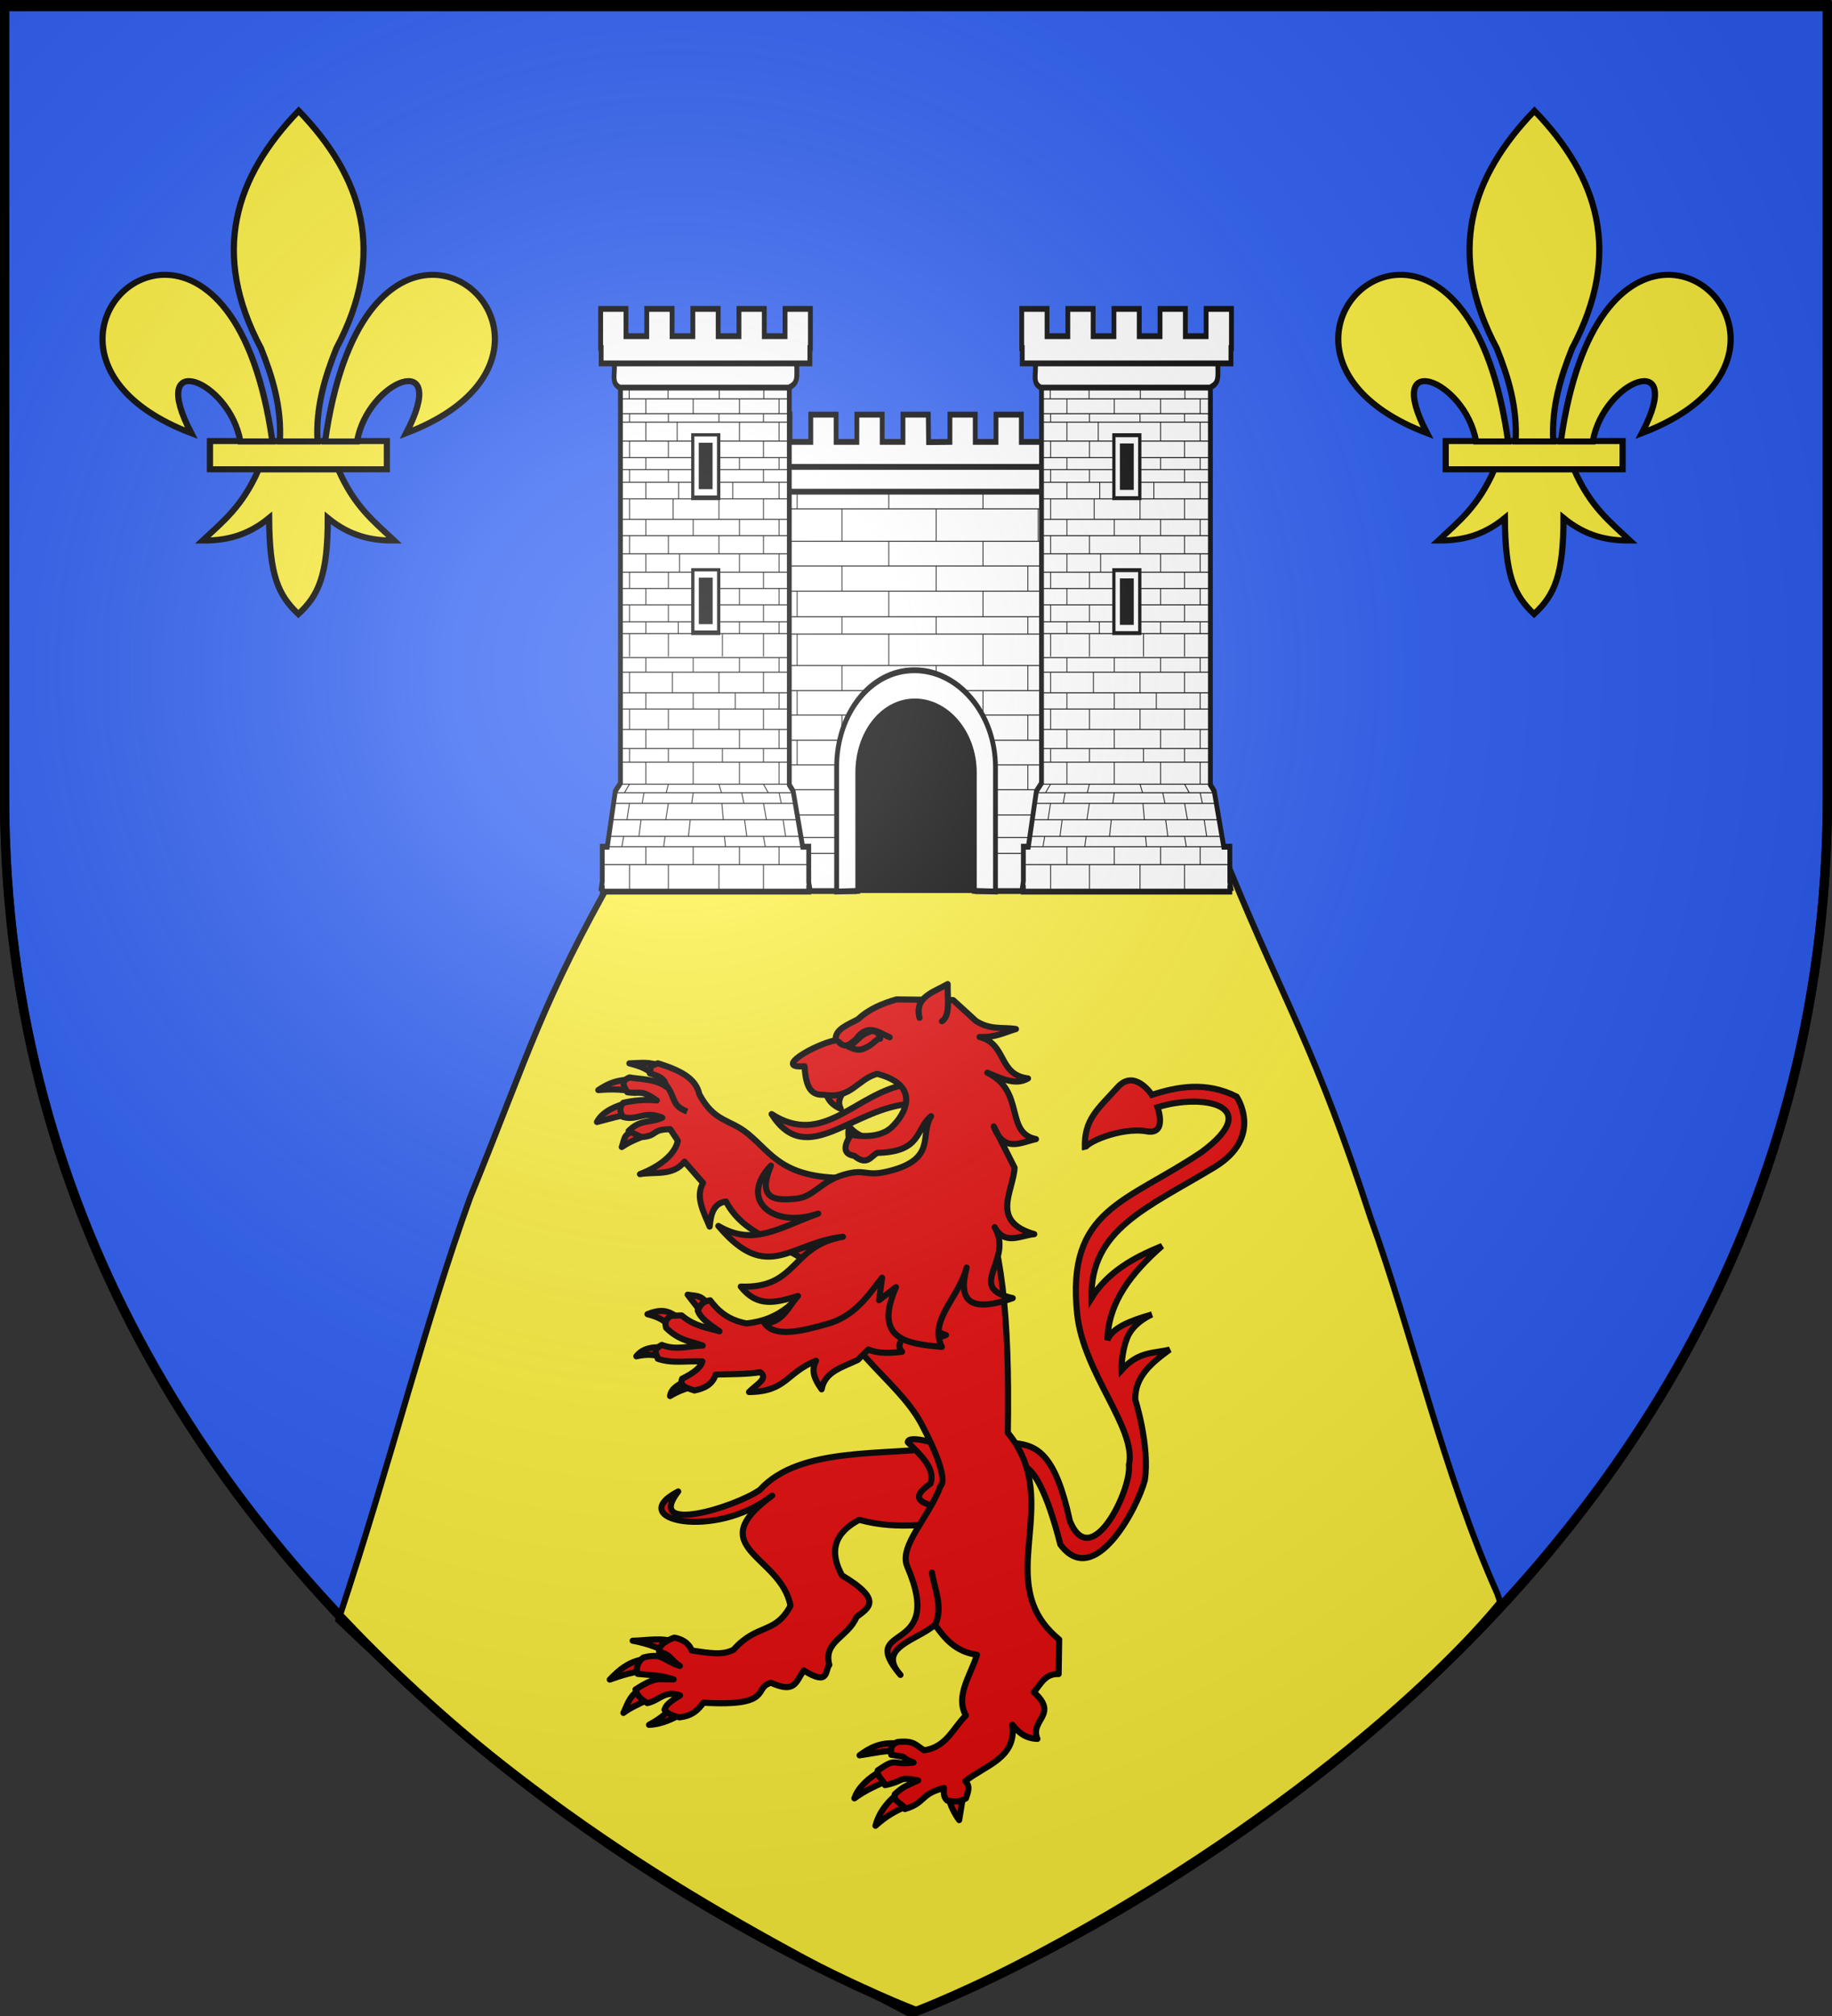 <?xml version="1.0" encoding="UTF-8" standalone="no"?>
<svg
   xmlns:dc="http://purl.org/dc/elements/1.1/"
   xmlns:cc="http://creativecommons.org/ns#"
   xmlns:rdf="http://www.w3.org/1999/02/22-rdf-syntax-ns#"
   xmlns:svg="http://www.w3.org/2000/svg"
   xmlns="http://www.w3.org/2000/svg"
   xmlns:xlink="http://www.w3.org/1999/xlink"
   xmlns:sodipodi="http://sodipodi.sourceforge.net/DTD/sodipodi-0.dtd"
   xmlns:inkscape="http://www.inkscape.org/namespaces/inkscape"
   height="660"
   width="600"
   version="1.0"
   id="svg2"
   sodipodi:version="0.32"
   inkscape:version="0.48.0 r9654"
   sodipodi:docname="aa_Blason_Vide_3D.svg"
   inkscape:export-filename="/Users/olivier/Desktop/Blason Rouge/Blason_Vide_3D.png"
   inkscape:export-xdpi="144"
   inkscape:export-ydpi="144"
   inkscape:output_extension="org.inkscape.output.svg.inkscape">
  <rect width="100%" height="100%" fill="#333333" stroke="none"/>
  <sodipodi:namedview
     inkscape:window-height="1014"
     inkscape:window-width="1920"
     inkscape:pageshadow="2"
     inkscape:pageopacity="1"
     guidetolerance="10.0"
     gridtolerance="10.0"
     objecttolerance="10.0"
     borderopacity="1.0"
     bordercolor="#666666"
     pagecolor="#ffffff"
     id="base"
     showgrid="false"
     height="660px"
     inkscape:zoom="1.2318182"
     inkscape:cx="300"
     inkscape:cy="330"
     inkscape:window-x="-4"
     inkscape:window-y="-4"
     inkscape:current-layer="layer3"
     inkscape:window-maximized="1" />
  <desc
     id="desc4">Flag of Canton of Valais (Wallis)</desc>
  <defs
     id="defs6">
    <inkscape:perspective
       sodipodi:type="inkscape:persp3d"
       inkscape:vp_x="0 : 330 : 1"
       inkscape:vp_y="0 : 1000 : 0"
       inkscape:vp_z="600 : 330 : 1"
       inkscape:persp3d-origin="300 : 220 : 1"
       id="perspective2491" />
    <linearGradient
       id="linearGradient2893">
      <stop
         style="stop-color:white;stop-opacity:0.314;"
         offset="0"
         id="stop2895" />
      <stop
         id="stop2897"
         offset="0.19"
         style="stop-color:white;stop-opacity:0.251;" />
      <stop
         style="stop-color:#6b6b6b;stop-opacity:0.125;"
         offset="0.6"
         id="stop2901" />
      <stop
         style="stop-color:black;stop-opacity:0.125;"
         offset="1"
         id="stop2899" />
    </linearGradient>
    <linearGradient
       id="linearGradient2885">
      <stop
         id="stop2887"
         offset="0"
         style="stop-color:white;stop-opacity:1;" />
      <stop
         style="stop-color:white;stop-opacity:1;"
         offset="0.229"
         id="stop2891" />
      <stop
         id="stop2889"
         offset="1"
         style="stop-color:black;stop-opacity:1;" />
    </linearGradient>
    <linearGradient
       id="linearGradient2955">
      <stop
         id="stop2867"
         offset="0"
         style="stop-color:#fd0000;stop-opacity:1;" />
      <stop
         style="stop-color:#e77275;stop-opacity:0.659;"
         offset="0.5"
         id="stop2873" />
      <stop
         style="stop-color:black;stop-opacity:0.323;"
         offset="1"
         id="stop2959" />
    </linearGradient>
    <radialGradient
       inkscape:collect="always"
       xlink:href="#linearGradient2955"
       id="radialGradient2961"
       cx="225.524"
       cy="218.901"
       fx="225.524"
       fy="218.901"
       r="300"
       gradientTransform="matrix(-4.167939e-4,2.183,-1.884,-3.599562e-4,615.597,-289.121)"
       gradientUnits="userSpaceOnUse" />
    <polygon
       id="star"
       transform="scale(53,53)"
       points="0,-1 0.588,0.809 -0.951,-0.309 0.951,-0.309 -0.588,0.809 0,-1 " />
    <clipPath
       id="clip">
      <path
         d="M 0,-200 L 0,600 L 300,600 L 300,-200 L 0,-200 z "
         id="path10" />
    </clipPath>
    <radialGradient
       inkscape:collect="always"
       xlink:href="#linearGradient2955"
       id="radialGradient1911"
       gradientUnits="userSpaceOnUse"
       gradientTransform="matrix(-4.167939e-4,2.183,-1.884,-3.599562e-4,615.597,-289.121)"
       cx="225.524"
       cy="218.901"
       fx="225.524"
       fy="218.901"
       r="300" />
    <radialGradient
       inkscape:collect="always"
       xlink:href="#linearGradient2955"
       id="radialGradient2865"
       gradientUnits="userSpaceOnUse"
       gradientTransform="matrix(0,1.749,-1.593,-1.049767e-7,551.788,-191.29)"
       cx="225.524"
       cy="218.901"
       fx="225.524"
       fy="218.901"
       r="300" />
    <radialGradient
       inkscape:collect="always"
       xlink:href="#linearGradient2955"
       id="radialGradient2871"
       gradientUnits="userSpaceOnUse"
       gradientTransform="matrix(0,1.386,-1.323,-5.741131e-8,-158.082,-109.541)"
       cx="225.524"
       cy="218.901"
       fx="225.524"
       fy="218.901"
       r="300" />
    <radialGradient
       inkscape:collect="always"
       xlink:href="#linearGradient2893"
       id="radialGradient3163"
       gradientUnits="userSpaceOnUse"
       gradientTransform="matrix(1.353,0,0,1.349,-77.629,-85.747)"
       cx="221.445"
       cy="226.331"
       fx="221.445"
       fy="226.331"
       r="300" />
    <inkscape:perspective
       id="perspective11589"
       inkscape:persp3d-origin="372.04724 : 350.78739 : 1"
       inkscape:vp_z="744.09448 : 526.18109 : 1"
       inkscape:vp_y="0 : 1000 : 0"
       inkscape:vp_x="0 : 526.18109 : 1"
       sodipodi:type="inkscape:persp3d" />
    <inkscape:perspective
       sodipodi:type="inkscape:persp3d"
       inkscape:vp_x="0 : 0.5 : 1"
       inkscape:vp_y="0 : 1000 : 0"
       inkscape:vp_z="1 : 0.5 : 1"
       inkscape:persp3d-origin="0.5 : 0.33333333 : 1"
       id="perspective3734" />
    <g
       id="s">
      <g
         id="c">
        <path
           transform="matrix(0.951,0.309,-0.309,0.951,0,-1)"
           d="M 0,0 0,1 0.5,1 0,0 z"
           id="t" />
        <use
           height="540"
           width="810"
           y="0"
           x="0"
           id="use2144"
           transform="scale(-1,1)"
           xlink:href="#t" />
      </g>
      <g
         id="a">
        <use
           height="540"
           width="810"
           y="0"
           x="0"
           id="use2147"
           transform="matrix(0.309,0.951,-0.951,0.309,0,0)"
           xlink:href="#c" />
        <use
           height="540"
           width="810"
           y="0"
           x="0"
           id="use2149"
           transform="matrix(-0.809,0.588,-0.588,-0.809,0,0)"
           xlink:href="#c" />
      </g>
      <use
         height="540"
         width="810"
         y="0"
         x="0"
         id="use2151"
         transform="scale(-1,1)"
         xlink:href="#a" />
    </g>
    <linearGradient
       id="linearGradient2893-1">
      <stop
         id="stop2895-5"
         offset="0"
         style="stop-color:white;stop-opacity:0.314;" />
      <stop
         style="stop-color:white;stop-opacity:0.251;"
         offset="0.19"
         id="stop2897-2" />
      <stop
         id="stop2901-7"
         offset="0.6"
         style="stop-color:#6b6b6b;stop-opacity:0.125;" />
      <stop
         id="stop2899-6"
         offset="1"
         style="stop-color:black;stop-opacity:0.125;" />
    </linearGradient>
    <inkscape:perspective
       id="perspective3724"
       inkscape:persp3d-origin="300 : 220 : 1"
       inkscape:vp_z="600 : 330 : 1"
       inkscape:vp_y="0 : 1000 : 0"
       inkscape:vp_x="0 : 330 : 1"
       sodipodi:type="inkscape:persp3d" />
    <inkscape:perspective
       id="perspective39"
       inkscape:persp3d-origin="148.22235 : 128.20757 : 1"
       inkscape:vp_z="296.4447 : 192.31136 : 1"
       inkscape:vp_y="0 : 1000 : 0"
       inkscape:vp_x="0 : 192.31136 : 1"
       sodipodi:type="inkscape:persp3d" />
    <inkscape:perspective
       id="perspective2575"
       inkscape:persp3d-origin="372.04724 : 350.78739 : 1"
       inkscape:vp_z="744.09448 : 526.18109 : 1"
       inkscape:vp_y="0 : 1000 : 0"
       inkscape:vp_x="0 : 526.18109 : 1"
       sodipodi:type="inkscape:persp3d" />
  </defs>
  <g
     inkscape:groupmode="layer"
     id="layer3"
     inkscape:label="Fond écu"
     style="display:inline">
    <path
       id="path2855"
       style="fill:#2b5df2;fill-opacity:1;fill-rule:evenodd;stroke:#000000;stroke-width:3;stroke-linecap:butt;stroke-linejoin:miter;stroke-miterlimit:4;stroke-opacity:1;stroke-dasharray:none"
       d="m 300,658.5 c 0,0 298.5,-112.436 298.5,-398.182 0,-285.746 0,-258.818 0,-258.818 l -597,0 0,258.818 C 1.5,546.064 300,658.5 300,658.5 z"
       sodipodi:nodetypes="cccccc"
       inkscape:connector-curvature="0" />
    <path
       sodipodi:nodetypes="ccccccccc"
       id="path26122"
       d="M 490.377,521.673 C 472.896,482.744 462.539,436.544 448.886,398.747 430.721,342.946 421.333,329.802 402.733,284.605 c -13.818,-3.548 -183.628,-0.988 -200.6,-0.003 -24.989,44.146 -28.134,58.191 -48.193,107.554 -15.011,41.578 -25.495,85.086 -43.11,138.223 71.234,68.564 126.733,97.447 187.544,129.131 90.978,-39.989 163.529,-99.258 192.935,-135.043 z"
       style="fill:#fcef3c;fill-opacity:1;fill-rule:evenodd;stroke:#000000;stroke-width:2;stroke-linecap:square;stroke-linejoin:miter;stroke-miterlimit:4;stroke-opacity:1;stroke-dasharray:none;stroke-dashoffset:0;display:inline"
       inkscape:connector-curvature="0" />
    <g
       id="g6606"
       transform="matrix(0.497,0,0,0.604,470.685,24.412)"
       style="fill:#ffffff">
      <rect
         y="304.106"
         x="-416.321"
         height="138.512"
         width="147.929"
         id="rect6604"
         style="fill:#000000;fill-opacity:1;fill-rule:nonzero;stroke:#000000;stroke-width:2;stroke-miterlimit:4;stroke-opacity:1;stroke-dasharray:none" />
      <path
         id="path4244"
         style="fill:#ffffff;fill-opacity:1;stroke:#000000;stroke-width:3.165;stroke-miterlimit:4;stroke-opacity:1;stroke-dasharray:none"
         d="m -335.139,199.226 14.058,-0.131 0,-14.77 16.696,0 0,14.77 13.681,0 0,-14.77 16.696,0 0,14.77 13.681,0 0,-14.77 16.696,0 0,14.77 13.681,0 0,-14.77 16.696,0 0,21.207 -0.326,0 0,8.327 -259.627,0 0,-8.327 -0.332,0 0,-21.207 16.696,0 0,14.77 13.681,0 0,-14.77 16.696,0 0,14.77 13.681,0 0,-14.77 16.696,0 0,14.77 13.681,0 0,-14.77 16.696,0 0,14.77 13.681,0 0,-14.77 16.696,0 0.193,14.901 z"
         sodipodi:nodetypes="ccccccccccccccccccccccccccccccccccccccccc"
         inkscape:connector-curvature="0" />
      <path
         style="fill:#ffffff;fill-opacity:1;stroke:#000000;stroke-width:3.165;stroke-miterlimit:4;stroke-opacity:1;stroke-dasharray:none"
         d="m -465.513,215.971 0,226.593 81.676,0 0,-66.905 c 2e-5,-22.42 17.172,-40.611 39.591,-40.611 22.42,0 41.254,18.192 41.254,40.611 l 0,66.905 81.714,0 0,-226.593 -244.236,0 z"
         id="rect4299"
         inkscape:connector-curvature="0" />
      <path
         sodipodi:nodetypes="ccccc"
         id="path4242"
         d="m -457.915,212.638 229.121,0 c -0.186,7.708 1.338,10.857 -5.278,13.454 l -220.215,0 c -5.901,-2.505 -2.844,-7.32 -3.628,-13.454 z"
         style="fill:#ffffff;fill-opacity:1;stroke:#000000;stroke-width:3.165;stroke-miterlimit:4;stroke-opacity:1;stroke-dasharray:none"
         inkscape:connector-curvature="0" />
      <path
         sodipodi:nodetypes="cccccccccccccccccccccccccccccccccccccccccccccccccccccccccccccccccccccccccccccccccccccccccccccccccccccccccccccccccccccccccccccccccccccccccccccccccccccccccccccccccccc"
         d="m -304.787,401.303 80.62,0 m -80.62,-13.652 80.62,0 m -81.298,34.526 81.298,0 m -80.959,-8.639 80.959,0 m -80.959,28.228 80.959,0 m -80.959,-67.563 80.959,0 m -84.351,-13.378 84.351,0 m -97.241,-13.652 97.241,0 m -243.291,-121.082 243.291,0 m -243.291,9.307 243.291,0 m -243.291,17.589 243.291,0 m -243.291,13.378 243.291,0 m -243.291,13.662 243.291,0 m -243.291,13.848 243.291,0 m -243.291,9.403 243.291,0 m -243.291,17.024 243.291,0 m -243.291,13.627 243.291,0 m -243.291,13.244 99.917,0 m -99.917,13.652 89.401,0 m -89.401,13.378 85.67,0 m -85.67,13.448 85.33,0 m -85.33,13.652 84.991,0 m -84.991,12.235 85.67,0 m -85.67,8.639 85.33,0 m -85.33,19.589 85.33,0 m -70.493,-175.4 0,13.662 m 0,13.543 0,9.596 m 0,17.135 0,13.627 m 0,13.244 0,13.652 m 0,13.378 0,13.448 m 0,13.652 0,12.235 m 0,8.639 0,19.589 m 0,-206.367 0,17.589 m 60.409,13.378 0,13.662 m 0,13.543 0,9.596 m 0,17.135 0,13.627 m 0,13.244 0,13.652 m 0,13.378 0,13.448 m 0,13.652 0,12.235 m 0,8.639 0,19.589 m 0,-206.367 0,17.589 m -35.668,0 0,13.378 m 6.106,13.662 0,13.666 m 0,9.591 0,17.017 m 0,13.627 0,13.244 m 0,13.652 0,13.378 m -8.82,13.448 0,13.652 m 8.82,12.235 0,8.639 m 0,-196.086 0,9.307 m 60.409,17.589 0,13.378 m 0,13.662 0,13.666 m 0,9.591 0,17.017 m 0,13.627 0,9.246 m 0,-117.083 0,9.307 m 91.645,30.967 0,13.662 m 0,13.543 0,9.596 m 0,17.135 0,13.627 m 0,13.244 0,13.652 m 0,13.378 0,13.448 m 7.463,13.652 0,12.235 m -7.463,8.639 0,19.589 m 6.784,-206.367 0,17.589 m -67.194,13.378 0,13.662 m 0,13.543 0,9.596 m 0,17.135 0,13.627 m 0,-98.53 0,17.589 m 91.257,0 0,13.378 m 0,13.662 0,13.666 m 0,9.591 0,17.017 m 0,13.627 0,13.244 m 0,13.652 0,13.378 m 0,13.448 0,13.652 m 0,12.235 0,8.639 m 0,-196.086 0,9.307 m -60.41,17.589 0,13.378 m 0,13.662 0,13.666 m 0,9.591 0,17.017 m 0,13.627 0,13.244 m 0,13.652 0,13.378 m 0,13.448 0,13.652 m 0,12.235 0,8.639 m 0,-196.086 0,9.307"
         style="fill:#ffffff;stroke:#000000;stroke-width:0.565;stroke-linecap:butt;stroke-linejoin:miter;stroke-miterlimit:4;stroke-opacity:1;stroke-dasharray:none"
         id="path10111"
         inkscape:connector-curvature="0" />
      <path
         id="rect6802"
         d="m -538.199,153.695 0,230.351 -3.365,4.338 -5.311,30.145 -3.286,0 0,18.689 -0.644,3.662 0.644,0 0,1.987 136.054,0 0,-1.987 0.644,0 -0.644,-3.091 0,-19.261 -4.009,0 -6.27,-30.145 -2.524,-3.403 0,-231.286 -111.289,0 z"
         style="fill:#ffffff;fill-opacity:1;stroke:#000000;stroke-width:3.165;stroke-miterlimit:4;stroke-opacity:1;stroke-dasharray:none"
         inkscape:connector-curvature="0" />
      <path
         sodipodi:nodetypes="ccccc"
         id="rect6805"
         d="m -542.294,156.212 120.32,0 c -0.186,7.708 1.338,10.857 -5.278,13.454 l -111.414,0 c -5.901,-2.506 -2.844,-7.32 -3.628,-13.454 z"
         style="fill:#ffffff;fill-opacity:1;stroke:#000000;stroke-width:3.165;stroke-miterlimit:4;stroke-opacity:1;stroke-dasharray:none"
         inkscape:connector-curvature="0" />
      <path
         id="rect6807"
         d="m -551.237,127.022 0,21.207 0.332,0 0,8.327 137.548,0 0,-8.327 0.325,0 0,-21.207 -16.696,0 0,14.77 -13.681,0 0,-14.77 -16.696,0 0,14.77 -13.681,0 0,-14.77 -16.696,0 0,14.77 -13.681,0 0,-14.77 -16.696,0 0,14.77 -13.681,0 0,-14.77 -16.696,0 z"
         style="fill:#ffffff;fill-opacity:1;stroke:#000000;stroke-width:3.165;stroke-miterlimit:4;stroke-opacity:1;stroke-dasharray:none"
         inkscape:connector-curvature="0" />
      <path
         sodipodi:nodetypes="cccccccccccccccccccccccccccccccccccccccccccccccccccccccccccccccccccccccccccccccccccccccccccccccccccccccccccccccccccccccccccccccccccccccccccccccccccccccccccccccccccccccccccccccccccccccccccccccccccccccccccccccccccccccccccccccccccccccccccccccccccccccccccccccccccccccccccccccccccccccccccccccccccccccccccccccccccccccccccc"
         d="m -537.801,316.02 110.249,0 m -110.715,7.897 111.182,0 m -111.182,11.192 110.948,0 m -110.948,8.81 110.948,0 m -110.948,11.044 110.715,0 m -110.715,10.35 111.415,0 m -110.948,7.362 110.715,0 m -110.715,11.928 110.715,0 m -114.546,4.679 117.185,0 m -118.384,5.761 119.823,0 m -121.489,8.872 123.168,0 m -124.614,9.01 126.773,0 m -131.31,5.616 136.353,0 m -135.421,9.681 135.654,0 m -135.421,14.027 135.188,0 m -118.096,-57.645 -3.358,4.679 m 3.358,5.56 -1.679,9 m -2.159,9.083 -1.199,5.616 m 5.037,9.681 0,14.027 m 0,-76.935 0,7.362 m 0,-28.756 0,11.044 m 0,-31.046 0,11.192 m 25.613,49.493 -1.439,4.679 m 1.439,5.56 -1.679,9 m -0.48,9.083 -0.959,5.616 m 3.118,9.681 0,14.027 m 0,-76.935 0,7.362 m 0,-28.756 0,11.044 m 2.637,-31.046 0,11.192 m -17.502,37.565 0,11.928 m -1.199,4.679 -1.199,5.641 m -0.72,8.997 -1.439,9.005 m 4.557,5.616 0,9.681 m 0,-73.257 0,10.35 m 0,-30.203 0,8.81 m 0,-27.898 0,7.897 m 31.207,48.757 0,11.928 m 0,4.679 -0.959,5.641 m -0.959,8.997 -1.199,9.005 m 3.118,5.616 0,9.681 m 0,-73.257 0,10.35 m 0,-30.203 0,8.81 m 0,-27.898 0,7.897 m 46.315,60.685 3.118,4.679 m -3.118,5.56 1.919,9 m -1.919,9.083 1.199,5.616 m -1.199,9.681 0,14.027 m 0,-76.935 0,7.362 m 0,-28.756 0,11.044 m 0,-31.046 0,11.192 m -29.342,49.493 1.679,4.679 m 0.24,5.56 0.959,9 m 0.72,9.083 0.72,5.616 m -4.317,9.681 0,14.027 m 2.307,-76.935 0,7.362 m -2.307,-28.756 0,11.044 m 0,-31.046 0,11.192 m 39.624,37.565 0,11.928 m 0,4.679 1.439,5.641 m 1.199,8.997 1.698,9.005 m -4.337,5.616 0,9.681 m 0,-73.257 0,10.35 m 0,-30.203 0,8.81 m 0,-27.898 0,7.897 m -26.079,48.757 0,11.928 m 1.439,4.679 1.439,5.641 m 0.48,8.997 1.439,9.005 m -4.797,5.616 0,9.681 m 0,-73.257 0,10.35 m -2.802,-30.203 0,8.81 m 2.802,-27.898 0,7.897 m -78.518,-27.316 110.948,0 m -111.556,-127.029 112.495,0 m -112.495,6.212 112.015,0 m -111.511,8.032 111.139,0 m -111.035,4.574 110.715,0 m -110.715,10.262 110.948,0 m -110.948,8.99 110.715,0 m -110.715,6.472 110.948,0 m -110.948,6.876 111.182,0 m -110.948,8.99 111.182,0 m -111.415,11.109 111.415,0 m -111.881,8.816 111.881,0 m -111.415,9.86 110.948,0 m -111.182,9.955 111.648,0 m -111.648,8.839 111.648,0 m -111.648,8.879 111.415,0 m -105.37,-118.066 0,6.34 m 0.233,8.105 0,4.574 m 0,10.262 0,8.99 m 0,6.472 0,6.876 m 0,8.99 0,11.109 m 0,8.816 0,9.86 m 0,9.955 0,8.839 m 0,8.879 0,9.163 m 0,6.217 0,12.657 m 25.38,-146.103 0,6.34 m 0.233,8.105 0,4.574 m 0,10.262 0,8.99 m 0,6.472 0,6.876 m 3.132,8.99 0,11.109 m -3.132,8.816 0,9.86 m 0,9.955 0,8.839 m 0,8.879 0,9.163 m 0,6.217 0,12.657 m -14.852,-139.685 -0.012,8.027 m 0,4.574 0,10.262 m 0,8.99 0,6.472 m 0,6.876 0,8.99 m 0,11.109 0,8.816 m 0,9.86 0,9.955 m 0,8.839 0,8.879 m 0,9.163 0,6.217 m 31.207,-127.028 0,8.027 m -10.554,4.574 0,10.262 m 10.554,8.99 0,6.472 m -9.594,6.876 0,8.99 m 9.594,11.109 0,8.816 m -9.007,9.86 0,9.955 m 9.007,8.839 0,8.879 m -9.834,9.163 0,6.217 m 56.383,-133.446 0,6.34 m -0.233,8.105 0,4.574 m 0,10.262 0,8.99 m 0,6.472 0,6.876 m 0,8.99 0,11.109 m 0,8.816 0,9.86 m 0,9.955 0,8.839 m 0,8.879 0,9.163 m 0,6.217 0,12.657 m -29.109,-146.103 0,6.34 m -0.233,8.105 0,4.574 m 0,10.262 0,8.99 m 0,6.472 0,6.876 m 0,8.99 0,11.109 m 0,8.816 0,9.86 m 0,9.955 0,8.839 m 0,8.879 0,9.163 m 2.307,6.217 0,12.657 m 37.317,-139.685 0,8.027 m 0,4.574 0,10.262 m 0,8.99 0,6.472 m 0,6.876 0,8.99 m 0,11.109 0,8.816 m 0,9.86 0,9.955 m 0,8.839 0,8.879 m 0,9.163 0,6.217 m -26.079,-127.028 0,8.027 m 0,4.574 0,10.262 m 0,8.99 0,6.472 m -4.45,6.876 0,8.99 m 4.45,11.109 0,8.816 m 0,9.86 0,9.955 m 0,8.839 0,8.879 m 0,9.163 0,6.217 m -78.285,0.205 110.715,0"
         style="fill:#ffffff;fill-opacity:1;fill-rule:evenodd;stroke:#000000;stroke-width:0.565;stroke-linecap:butt;stroke-linejoin:miter;stroke-miterlimit:4;stroke-opacity:1;stroke-dasharray:none"
         id="path2804"
         inkscape:connector-curvature="0" />
      <path
         sodipodi:nodetypes="ccccc"
         style="fill:#000000;fill-opacity:1;stroke:#000000;stroke-width:3.165;stroke-miterlimit:4;stroke-opacity:1;stroke-dasharray:none"
         d="m -489.997,195.988 0,33.102 16.041,0 0,-33.102 -16.041,0 z"
         id="path2465"
         inkscape:connector-curvature="0" />
      <path
         id="rect2462"
         d="m -490.052,195.596 0,33.102 16.041,0 0,-33.102 -16.041,0 z m 4.024,4.524 7.994,0 0,24.053 -7.994,0 0,-24.053 z"
         style="fill:#ffffff;fill-opacity:1;stroke:#000000;stroke-width:1.13;stroke-miterlimit:4;stroke-opacity:1;stroke-dasharray:none"
         inkscape:connector-curvature="0" />
      <path
         id="path2473"
         d="m -489.997,269.136 0,33.102 16.041,0 0,-33.102 -16.041,0 z"
         style="fill:#000000;fill-opacity:1;stroke:#000000;stroke-width:3.165;stroke-miterlimit:4;stroke-opacity:1;stroke-dasharray:none"
         sodipodi:nodetypes="ccccc"
         inkscape:connector-curvature="0" />
      <path
         style="fill:#ffffff;fill-opacity:1;stroke:#000000;stroke-width:1.13;stroke-miterlimit:4;stroke-opacity:1;stroke-dasharray:none"
         d="m -489.997,268.744 0,33.102 16.041,0 0,-33.102 -16.041,0 z m 4.024,4.524 7.994,0 0,24.053 -7.994,0 0,-24.053 z"
         id="path2475"
         inkscape:connector-curvature="0" />
      <path
         style="fill:#ffffff;fill-opacity:1;stroke:#000000;stroke-width:3.165;stroke-miterlimit:4;stroke-opacity:1;stroke-dasharray:none"
         d="m -260.721,153.695 0,230.351 -3.365,4.338 -5.311,30.145 -3.286,0 0,18.689 -0.644,3.662 0.644,0 0,1.987 136.054,0 0,-1.987 0.644,0 -0.644,-3.091 0,-19.261 -4.009,0 -6.27,-30.145 -2.524,-3.403 0,-231.286 -111.289,0 z"
         id="path4222"
         inkscape:connector-curvature="0" />
      <path
         style="fill:#ffffff;fill-opacity:1;stroke:#000000;stroke-width:3.165;stroke-miterlimit:4;stroke-opacity:1;stroke-dasharray:none"
         d="m -264.816,156.212 120.32,0 c -0.186,7.708 1.338,10.857 -5.278,13.454 l -111.414,0 c -5.901,-2.506 -2.844,-7.32 -3.628,-13.454 z"
         id="path4224"
         sodipodi:nodetypes="ccccc"
         inkscape:connector-curvature="0" />
      <path
         style="fill:#ffffff;fill-opacity:1;stroke:#000000;stroke-width:3.165;stroke-miterlimit:4;stroke-opacity:1;stroke-dasharray:none"
         d="m -273.758,127.022 0,21.207 0.332,0 0,8.327 137.548,0 0,-8.327 0.325,0 0,-21.207 -16.696,0 0,14.77 -13.681,0 0,-14.77 -16.696,0 0,14.77 -13.681,0 0,-14.77 -16.696,0 0,14.77 -13.681,0 0,-14.77 -16.696,0 0,14.77 -13.681,0 0,-14.77 -16.696,0 z"
         id="path4226"
         inkscape:connector-curvature="0" />
      <path
         id="path4228"
         style="fill:#ffffff;fill-opacity:1;fill-rule:evenodd;stroke:#000000;stroke-width:0.565;stroke-linecap:butt;stroke-linejoin:miter;stroke-miterlimit:4;stroke-opacity:1;stroke-dasharray:none"
         d="m -260.322,316.02 110.249,0 m -110.715,7.897 111.182,0 m -111.182,11.192 110.948,0 m -110.948,8.81 110.948,0 m -110.948,11.044 110.715,0 m -110.715,10.35 111.415,0 m -110.948,7.362 110.715,0 m -110.715,11.928 110.715,0 m -114.546,4.679 117.185,0 m -118.384,5.761 119.823,0 m -121.489,8.872 123.168,0 m -124.614,9.01 126.773,0 m -131.31,5.616 136.353,0 m -135.421,9.681 135.654,0 m -135.421,14.027 135.188,0 m -118.096,-57.645 -3.358,4.679 m 3.358,5.56 -1.679,9 m -2.159,9.083 -1.199,5.616 m 5.037,9.681 0,14.027 m 0,-76.935 0,7.362 m 0,-28.756 0,11.044 m 0,-31.046 0,11.192 m 25.613,49.493 -1.439,4.679 m 1.439,5.56 -1.679,9 m -0.48,9.083 -0.959,5.616 m 3.118,9.681 0,14.027 m 0,-76.935 0,7.362 m 0,-28.756 0,11.044 m 2.637,-31.046 0,11.192 m -17.502,37.565 0,11.928 m -1.199,4.679 -1.199,5.641 m -0.72,8.997 -1.439,9.005 m 4.557,5.616 0,9.681 m 0,-73.257 0,10.35 m 0,-30.203 0,8.81 m 0,-27.898 0,7.897 m 31.207,48.757 0,11.928 m 0,4.679 -0.959,5.641 m -0.959,8.997 -1.199,9.005 m 3.118,5.616 0,9.681 m 0,-73.257 0,10.35 m 0,-30.203 0,8.81 m 0,-27.898 0,7.897 m 46.315,60.685 3.118,4.679 m -3.118,5.56 1.919,9 m -1.919,9.083 1.199,5.616 m -1.199,9.681 0,14.027 m 0,-76.935 0,7.362 m 0,-28.756 0,11.044 m 0,-31.046 0,11.192 m -29.342,49.493 1.679,4.679 m 0.24,5.56 0.959,9 m 0.72,9.083 0.72,5.616 m -4.317,9.681 0,14.027 m 2.307,-76.935 0,7.362 m -2.307,-28.756 0,11.044 m 0,-31.046 0,11.192 m 39.624,37.565 0,11.928 m 0,4.679 1.439,5.641 m 1.199,8.997 1.698,9.005 m -4.337,5.616 0,9.681 m 0,-73.257 0,10.35 m 0,-30.203 0,8.81 m 0,-27.898 0,7.897 m -26.079,48.757 0,11.928 m 1.439,4.679 1.439,5.641 m 0.48,8.997 1.439,9.005 m -4.797,5.616 0,9.681 m 0,-73.257 0,10.35 m -2.802,-30.203 0,8.81 m 2.802,-27.898 0,7.897 m -78.518,-27.316 110.948,0 m -111.556,-127.029 112.495,0 m -112.495,6.212 112.015,0 m -111.511,8.032 111.139,0 m -111.035,4.574 110.715,0 m -110.715,10.262 110.948,0 m -110.948,8.99 110.715,0 m -110.715,6.472 110.948,0 m -110.948,6.876 111.182,0 m -110.948,8.99 111.182,0 m -111.415,11.109 111.415,0 m -111.881,8.816 111.881,0 m -111.415,9.86 110.948,0 m -111.182,9.955 111.648,0 m -111.648,8.839 111.648,0 m -111.648,8.879 111.415,0 m -105.37,-118.066 0,6.34 m 0.233,8.105 0,4.574 m 0,10.262 0,8.99 m 0,6.472 0,6.876 m 0,8.99 0,11.109 m 0,8.816 0,9.86 m 0,9.955 0,8.839 m 0,8.879 0,9.163 m 0,6.217 0,12.657 m 25.38,-146.103 0,6.34 m 0.233,8.105 0,4.574 m 0,10.262 0,8.99 m 0,6.472 0,6.876 m 3.132,8.99 0,11.109 m -3.132,8.816 0,9.86 m 0,9.955 0,8.839 m 0,8.879 0,9.163 m 0,6.217 0,12.657 m -14.852,-139.685 -0.012,8.027 m 0,4.574 0,10.262 m 0,8.99 0,6.472 m 0,6.876 0,8.99 m 0,11.109 0,8.816 m 0,9.86 0,9.955 m 0,8.839 0,8.879 m 0,9.163 0,6.217 m 31.207,-127.028 0,8.027 m -10.554,4.574 0,10.262 m 10.554,8.99 0,6.472 m -9.594,6.876 0,8.99 m 9.594,11.109 0,8.816 m -9.007,9.86 0,9.955 m 9.007,8.839 0,8.879 m -9.834,9.163 0,6.217 m 56.383,-133.446 0,6.34 m -0.233,8.105 0,4.574 m 0,10.262 0,8.99 m 0,6.472 0,6.876 m 0,8.99 0,11.109 m 0,8.816 0,9.86 m 0,9.955 0,8.839 m 0,8.879 0,9.163 m 0,6.217 0,12.657 m -29.109,-146.103 0,6.34 m -0.233,8.105 0,4.574 m 0,10.262 0,8.99 m 0,6.472 0,6.876 m 0,8.99 0,11.109 m 0,8.816 0,9.86 m 0,9.955 0,8.839 m 0,8.879 0,9.163 m 2.307,6.217 0,12.657 m 37.317,-139.685 0,8.027 m 0,4.574 0,10.262 m 0,8.99 0,6.472 m 0,6.876 0,8.99 m 0,11.109 0,8.816 m 0,9.86 0,9.955 m 0,8.839 0,8.879 m 0,9.163 0,6.217 m -26.079,-127.028 0,8.027 m 0,4.574 0,10.262 m 0,8.99 0,6.472 m -4.45,6.876 0,8.99 m 4.45,11.109 0,8.816 m 0,9.86 0,9.955 m 0,8.839 0,8.879 m 0,9.163 0,6.217 m -78.285,0.205 110.715,0"
         sodipodi:nodetypes="cccccccccccccccccccccccccccccccccccccccccccccccccccccccccccccccccccccccccccccccccccccccccccccccccccccccccccccccccccccccccccccccccccccccccccccccccccccccccccccccccccccccccccccccccccccccccccccccccccccccccccccccccccccccccccccccccccccccccccccccccccccccccccccccccccccccccccccccccccccccccccccccccccccccccccccccccccccccccccc"
         inkscape:connector-curvature="0" />
      <path
         id="path4230"
         d="m -212.519,195.988 0,33.102 16.041,0 0,-33.102 -16.041,0 z"
         style="fill:#000000;fill-opacity:1;stroke:#000000;stroke-width:3.165;stroke-miterlimit:4;stroke-opacity:1;stroke-dasharray:none"
         sodipodi:nodetypes="ccccc"
         inkscape:connector-curvature="0" />
      <path
         style="fill:#ffffff;fill-opacity:1;stroke:#000000;stroke-width:1.13;stroke-miterlimit:4;stroke-opacity:1;stroke-dasharray:none"
         d="m -212.519,195.988 0,33.102 16.041,0 0,-33.102 -16.041,0 z m 4.024,4.524 7.994,0 0,24.053 -7.994,0 0,-24.053 z"
         id="path4232"
         inkscape:connector-curvature="0" />
      <path
         sodipodi:nodetypes="ccccc"
         style="fill:#000000;fill-opacity:1;stroke:#000000;stroke-width:3.165;stroke-miterlimit:4;stroke-opacity:1;stroke-dasharray:none"
         d="m -212.519,269.136 0,33.102 16.041,0 0,-33.102 -16.041,0 z"
         id="path4234"
         inkscape:connector-curvature="0" />
      <path
         id="path4236"
         d="m -212.519,269.136 0,33.102 16.041,0 0,-33.102 -16.041,0 z m 4.024,4.524 7.994,0 0,24.053 -7.994,0 0,-24.053 z"
         style="fill:#ffffff;fill-opacity:1;stroke:#000000;stroke-width:1.13;stroke-miterlimit:4;stroke-opacity:1;stroke-dasharray:none"
         inkscape:connector-curvature="0" />
      <path
         style="fill:#ffffff;fill-opacity:1;stroke:#000000;stroke-width:3.165;stroke-miterlimit:4;stroke-opacity:1;stroke-dasharray:none"
         d="m -291.053,442.816 -13.94,-0.34 0,-64.109 c 0,-21.294 -17.882,-38.572 -39.176,-38.572 -21.294,0 -37.627,17.278 -37.627,38.572 l 0,64.109 -13.94,0.34 0,-67.358 c 0,-29.025 22.24,-52.587 51.265,-52.587 29.026,0 53.418,23.562 53.418,52.587 l 0,67.358 z"
         id="path5271"
         sodipodi:nodetypes="ccccccccccc"
         inkscape:connector-curvature="0" />
    </g>
    <g
       transform="matrix(0.721,0,0,0.721,194.606,321.306)"
       id="g7655"
       style="fill:#e20909;stroke:#000000;stroke-width:2.775;stroke-miterlimit:4;stroke-opacity:1;stroke-dasharray:none">
      <g
         id="g3046"
         transform="matrix(0.626,0.118,-0.118,0.626,28.994,-34.235)"
         style="fill:#e20909;stroke:#000000;stroke-width:4.357;stroke-miterlimit:4;stroke-opacity:1;stroke-dasharray:none">
        <path
           sodipodi:nodetypes="ccccccsccccsccscsccscccc"
           id="path2030"
           style="fill:#e20909;fill-opacity:1;fill-rule:evenodd;stroke:#000000;stroke-width:4.357;stroke-linecap:butt;stroke-linejoin:miter;stroke-miterlimit:4;stroke-opacity:1;stroke-dasharray:none;display:inline"
           d="m 325.011,344.379 c 2.542,-0.915 14.107,-8.432 41.231,49.719 29.907,27.614 49.244,-36.107 50.671,-56.235 -0.994,-24.839 -17.288,-55.043 -17.288,-55.043 -3.558,-15.929 6.473,-27.976 17.486,-39.742 -10.513,4.912 -21.462,5.015 -30.999,20.666 0,0 -2.583,-11.128 -0.397,-23.05 2.186,-11.923 14.307,-19.871 14.307,-19.871 -14.232,7.122 -26.181,14.624 -27.819,23.845 -4.431,-26.859 8.162,-50.476 25.832,-73.125 -18.401,11.854 -34.634,25.441 -42.524,45.703 -10.064,-47.994 27.462,-70.726 68.754,-107.701 30.991,-27.751 6.359,-52.459 6.359,-52.459 -23.677,-6.906 -43.305,1.05 -59.613,9.935 0,0 -15.62,-16.293 -25.037,-0.795 -10.922,17.974 -19.657,27.087 -14.705,47.69 -2.554,-3.405 22.025,-20.509 40.934,-20.666 15.223,-0.126 4.372,-18.281 4.372,-18.281 29.907,-16.015 74.879,-15.539 36.96,25.435 -46.207,45.69 -87.657,57.583 -65.972,129.956 12.317,41.105 56.905,72.086 56.235,98.957 5.167,17.362 -12.16,80.47 -33.979,47.094 -18.883,-44.732 -32.69,-48.7 -49.009,-47.31 l 4.201,15.276 z"
           inkscape:connector-curvature="0" />
      </g>
      <path
         d="M 15.357,55.115 C 10.802,56.187 3.855,58.714 1.25,63.817 7.216,62.243 11.945,60.916 16.152,60.238 l -0.795,-5.122 z"
         style="fill:#e20909;fill-opacity:1;fill-rule:evenodd;stroke:#000000;stroke-width:2.775;stroke-linecap:round;stroke-linejoin:round;stroke-miterlimit:4;stroke-opacity:1;stroke-dasharray:none"
         id="path3249"
         inkscape:connector-curvature="0" />
      <path
         d="M 16.79,44.324 C 12.17,45.11 8.976,44.599 1.863,49.339 8.027,48.772 14.528,48.937 18.459,50.444 l -1.67,-6.12 z"
         style="fill:#e20909;fill-opacity:1;fill-rule:evenodd;stroke:#000000;stroke-width:2.775;stroke-linecap:round;stroke-linejoin:round;stroke-miterlimit:4;stroke-opacity:1;stroke-dasharray:none"
         id="path3247"
         inkscape:connector-curvature="0" />
      <path
         d="m 29.77,38.455 c -4.192,-2.128 -9.064,-1.39 -13.795,-1.249 6.322,1.583 7.993,2.847 11.399,5.237 l 2.396,-3.989 z"
         style="fill:#e20909;fill-opacity:1;fill-rule:evenodd;stroke:#000000;stroke-width:2.775;stroke-linecap:round;stroke-linejoin:round;stroke-miterlimit:4;stroke-opacity:1;stroke-dasharray:none"
         id="path3245"
         inkscape:connector-curvature="0" />
      <path
         d="m 19.272,67.517 c -6.046,1.845 -5.18,3.158 -6.74,7.666 5.777,-3.917 9.317,-3.957 11.769,-6.385 l -5.029,-1.281 z"
         style="fill:#e20909;fill-opacity:1;fill-rule:evenodd;stroke:#000000;stroke-width:2.775;stroke-linecap:round;stroke-linejoin:round;stroke-miterlimit:4;stroke-opacity:1;stroke-dasharray:none"
         id="path4220"
         inkscape:connector-curvature="0" />
      <path
         d="m 47.755,51.235 c 6.962,12.885 13.753,11.09 22.123,17.97 10.922,8.977 15.514,20.034 44.307,20.034 L 106.302,132.496 83.522,119.625 C 78.909,116.064 66.466,112.544 59.867,99.925 54.262,100.655 52.966,105.603 52.445,111.31 49.717,104.655 45.839,97.968 49.434,91.493 L 41.021,81.843 C 35.753,88.464 27.748,86.298 20.791,87.498 29.736,84.083 36.836,78.487 37.982,72.318 L 34.552,67.123 c -8.721,-0.009 -5.528,3.01 -13.051,3.561 l -5.885,-2.758 c 5.4,-5.545 10.079,-3.563 15.318,-6.07 -8.295,-3.485 -11.275,1.636 -17.927,-0.367 -1.549,-2.612 -1.471,-4.482 0.175,-6.377 4.598,-1.067 10.056,-1.63 15.24,-1.059 -7.334,-5.248 -7.361,-2.806 -13.355,-3.749 -1.945,-3.117 -2.962,-5.044 0.988,-6.734 3.954,0.833 11.888,0.556 16.678,4.278 -0.63,-3.614 -2.719,-4.804 -7.454,-6.093 0.935,-4.002 -1.208,-2.546 3.636,-4.591 9.747,3.083 17.225,6.557 18.84,14.071 z"
         style="fill:#e20909;fill-rule:evenodd;stroke:#000000;stroke-width:2.775;stroke-linecap:round;stroke-linejoin:round;stroke-miterlimit:4;stroke-opacity:1;stroke-dasharray:none"
         id="path3243"
         inkscape:connector-curvature="0" />
      <path
         d="m 34.81,329.666 c -2.079,3.26 -6.625,6.101 -9.911,7.886 6.347,-0.248 11.857,-3.292 15.838,-5.566 l -5.927,-2.32 z"
         style="fill:#e20909;fill-opacity:1;fill-rule:evenodd;stroke:#000000;stroke-width:2.775;stroke-linecap:round;stroke-linejoin:round;stroke-miterlimit:4;stroke-opacity:1;stroke-dasharray:none"
         id="path3534"
         inkscape:connector-curvature="0" />
      <path
         d="m 20.36,321.778 c -4.595,2.825 -5.624,7.441 -7.089,10.357 3.89,-2.911 7.07,-3.79 11.036,-6.198 l -3.947,-4.16 z"
         style="fill:#e20909;fill-opacity:1;fill-rule:evenodd;stroke:#000000;stroke-width:2.775;stroke-linecap:round;stroke-linejoin:round;stroke-miterlimit:4;stroke-opacity:1;stroke-dasharray:none"
         id="path3532"
         inkscape:connector-curvature="0" />
      <path
         d="m 23.296,307.747 c -7.181,0.576 -12.29,5.108 -16.223,9.259 5.923,-2.148 11.098,-3.669 16.71,-4.014 3.834,-1.841 -0.665,-4.733 -0.488,-5.245 z"
         style="fill:#e20909;fill-opacity:1;fill-rule:evenodd;stroke:#000000;stroke-width:2.775;stroke-linecap:round;stroke-linejoin:round;stroke-miterlimit:4;stroke-opacity:1;stroke-dasharray:none"
         id="path3530"
         inkscape:connector-curvature="0" />
      <path
         d="m 36.915,300.017 c -6.449,-2.304 -12.705,-0.766 -19.443,-0.66 7.15,1.307 12.777,3.659 18.046,6.257 l 1.397,-5.597 z"
         style="fill:#e20909;fill-opacity:1;fill-rule:evenodd;stroke:#000000;stroke-width:2.775;stroke-linecap:round;stroke-linejoin:round;stroke-miterlimit:4;stroke-opacity:1;stroke-dasharray:none"
         id="path3528"
         inkscape:connector-curvature="0" />
      <path
         d="m 159.461,211.352 c -27.185,4.249 -65.932,-0.626 -84.245,19.547 -11.863,8.104 -52.202,20.271 -37.059,0.69 -24.705,12.813 16.436,22.359 42.703,1.871 -32.641,23.782 4.17,27.115 8.292,50.053 -6.994,13.102 -15.056,7.798 -25.83,19.908 -4.959,2.579 -10.384,1.666 -18.992,0.377 -1.423,-3.584 -4.561,-5.206 -7.912,-5.847 -3.452,1.142 -7.434,3.66 -6.931,6.501 5.247,0.953 5.17,3.705 9.435,6.347 -7.609,-2.324 -7.667,-6.096 -16.54,-3.832 -3.466,2.542 -3.203,5.943 -2.623,7.451 7.56,0.687 10.131,0.64 16.325,2.494 -7.037,0.124 -7.948,-1.465 -17.317,4.579 0.819,3.089 2.462,4.292 5.341,6.194 5.652,-1.221 7.859,-5.971 14.876,-3.488 -6.561,4.016 -6.384,5.072 -7.058,6.501 1.26,1.596 3.419,2.797 6.845,3.441 6.159,-0.734 8.59,-3.639 10.848,-6.642 32.191,1.88 22.343,-6.908 30.737,-9.035 11.167,5.096 11.256,-0.734 14.854,-5.604 11.795,7.385 9.473,-0.153 11.587,-2.512 -2.852,-10.783 8.539,-12.534 12.33,-21.714 5.133,-4.08 12.665,-7.429 -6.547,-18.93 -5.964,-10.839 -3.531,-19.301 7.818,-25.242 18.786,5.228 33.712,0.898 50.568,1.347 l -11.506,-34.454 z"
         style="fill:#e20909;fill-rule:evenodd;stroke:#000000;stroke-width:2.775;stroke-linecap:round;stroke-linejoin:round;stroke-miterlimit:4;stroke-opacity:1;stroke-dasharray:none"
         id="path3524"
         inkscape:connector-curvature="0" />
      <path
         d="m 142.445,209.215 c 5.992,5.984 12.607,11.9 10.338,18.789 -6.27,4.465 -9.684,8.666 6.254,11.086 l 6.13,-15.707 -12.507,-14.318 c -7.313,-1.828 -10.024,-1.445 -10.215,0.15 z"
         style="fill:#e20909;fill-rule:evenodd;stroke:#000000;stroke-width:2.775;stroke-linecap:round;stroke-linejoin:round;stroke-miterlimit:4;stroke-opacity:1;stroke-dasharray:none"
         id="path3526"
         inkscape:connector-curvature="0" />
      <path
         d="m 137.037,345.949 c -6.811,-0.375 -11.388,1.616 -16.498,5.452 7.851,-1.119 10.992,-2.197 16.341,-1.836 l 0.157,-3.617 z"
         style="fill:#e20909;fill-opacity:1;fill-rule:evenodd;stroke:#000000;stroke-width:2.775;stroke-linecap:round;stroke-linejoin:round;stroke-miterlimit:4;stroke-opacity:1;stroke-dasharray:none"
         id="path3536"
         inkscape:connector-curvature="0" />
      <path
         d="m 129.602,358.837 c -4.516,2.605 -9.679,6.857 -11.408,12.093 4.609,-3.434 9.368,-5.533 13.656,-7.461 l -2.249,-4.632 z"
         style="fill:#e20909;fill-opacity:1;fill-rule:evenodd;stroke:#000000;stroke-width:2.775;stroke-linecap:round;stroke-linejoin:round;stroke-miterlimit:4;stroke-opacity:1;stroke-dasharray:none"
         id="path3538"
         inkscape:connector-curvature="0" />
      <path
         d="m 136.757,369.754 c -4.407,3.709 -7.701,8.486 -8.982,13.619 4.645,-4.225 8.737,-6.568 13.837,-8.718 l -4.855,-4.901 z"
         style="fill:#e20909;fill-opacity:1;fill-rule:evenodd;stroke:#000000;stroke-width:2.775;stroke-linecap:round;stroke-linejoin:round;stroke-miterlimit:4;stroke-opacity:1;stroke-dasharray:none"
         id="path3540"
         inkscape:connector-curvature="0" />
      <path
         d="m 161.192,371.152 c 0.457,2.832 2.582,6.873 4.594,9.647 l 1.662,-10.227 -6.257,0.58 z"
         style="fill:#e20909;fill-opacity:1;fill-rule:evenodd;stroke:#000000;stroke-width:2.775;stroke-linecap:round;stroke-linejoin:round;stroke-miterlimit:4;stroke-opacity:1;stroke-dasharray:none"
         id="path3542"
         inkscape:connector-curvature="0" />
      <path
         d="m 100.856,130.412 c 8.983,36.751 36.574,49.054 48.078,71.062 13.143,25.143 8.458,27.455 8.458,27.455 -5.489,14.828 -19.22,27.384 -15.144,36.83 17.797,41.239 -23.724,24.827 -3.122,49.123 -11.243,-12.469 8.057,-15.89 15.667,-22.801 4.48,6.391 9.438,12.315 19.093,13.663 -2.84,9.227 -9.985,18.616 -5.066,27.553 -5.846,5.722 -8.742,14.332 -18.919,15.814 -4.033,-2.362 -4.402,-4.55 -12.102,-3.781 -4.154,1.821 -2.581,4.156 -2.862,5.831 9.984,1.521 2.049,0.352 10.149,3.508 -10.508,1.399 -7.004,-2.763 -16.306,3.573 -0.598,2.561 2.857,4.783 3.324,6.703 9.53,-1.976 5.42,-3.993 15.022,-2.144 -5.206,2.488 -6.461,2.45 -10.583,6.262 -0.97,3.609 4.373,4.57 4.594,6.725 9.685,-2.928 6.679,-6.742 17.764,-9.561 -0.141,2.041 -0.322,4.091 1.433,5.683 2.937,0.6 5.69,0.865 8.535,-0.988 0.776,-2.634 2.223,-5.294 -0.273,-7.806 8.943,-7.203 23.378,-10.386 21.343,-25.627 2.672,3.344 5.76,6.244 11.39,6.436 -3.647,-8.68 9.921,-10.921 -1.616,-21.176 3.084,-3.608 5.112,-8.57 11.255,-8.261 l 0.24,-15.691 c -31.555,-25.862 2.916,-61.905 -23.326,-93.875 0.926,-55.377 -3.171,-84.205 -12.291,-108.009 l -74.735,33.5 z"
         style="fill:#e20909;fill-rule:evenodd;stroke:#000000;stroke-width:2.775;stroke-linecap:round;stroke-linejoin:round;stroke-miterlimit:4;stroke-opacity:1;stroke-dasharray:none"
         id="path3453"
         sodipodi:nodetypes="cscsccccccccccccccccccccccccc"
         inkscape:connector-curvature="0" />
      <path
         d="m 51.056,145.993 c -2.556,-3.865 -5.662,-3.137 -8.606,-3.763 l 5.641,7.304 2.965,-3.541 z"
         style="fill:#e20909;fill-opacity:1;fill-rule:evenodd;stroke:#000000;stroke-width:2.775;stroke-linecap:round;stroke-linejoin:round;stroke-miterlimit:4;stroke-opacity:1;stroke-dasharray:none"
         id="path2264"
         inkscape:connector-curvature="0" />
      <path
         d="m 38.715,152.825 c -3.952,-2.019 -6.25,-5.036 -14.519,-1.745 6.318,1.616 8.095,3.401 10.553,6.14 l 3.966,-4.395 z"
         style="fill:#e20909;fill-opacity:1;fill-rule:evenodd;stroke:#000000;stroke-width:2.775;stroke-linecap:round;stroke-linejoin:round;stroke-miterlimit:4;stroke-opacity:1;stroke-dasharray:none"
         id="path2266"
         inkscape:connector-curvature="0" />
      <path
         d="m 31.992,166.307 c -4.678,-0.598 -9.884,0.01 -12.862,3.911 3.413,-0.769 6.845,-1.023 10.322,-0.059 l 2.54,-3.852 z"
         style="fill:#e20909;fill-opacity:1;fill-rule:evenodd;stroke:#000000;stroke-width:2.775;stroke-linecap:round;stroke-linejoin:round;stroke-miterlimit:4;stroke-opacity:1;stroke-dasharray:none"
         id="path2268"
         inkscape:connector-curvature="0" />
      <path
         d="m 41.03,181.652 c -3.128,1.659 -6.192,3.355 -6.567,6.616 3.66,-2.299 7.751,-3.675 12.007,-4.695 l -5.44,-1.921 z"
         style="fill:#e20909;fill-opacity:1;fill-rule:evenodd;stroke:#000000;stroke-width:2.775;stroke-linecap:round;stroke-linejoin:round;stroke-miterlimit:4;stroke-opacity:1;stroke-dasharray:none"
         id="path2270"
         inkscape:connector-curvature="0" />
      <path
         d="m 52.663,144.79 c -4.275,0.691 -4.491,2.815 -5.609,4.62 1.141,3.509 5.507,6.469 9.85,9.434 -5.706,-1.661 -11.372,-2.273 -17.2,-7.199 l -4.949,0.185 c -2.756,1.9 -2.557,3.689 -2.067,5.468 6.077,5.959 11.188,6.05 16.612,8.038 -6.162,0.069 -11.844,2.326 -18.594,-0.286 -4.782,2.579 -2.064,4.282 -1.831,6.276 6.363,2.261 13.501,0.893 20.28,1.203 -0.702,2.764 -4.093,5.364 -9.205,7.858 -1.433,3.377 2.3,4.248 5.568,5.346 4.37,-0.884 8.143,-2.555 9.642,-7.221 6.957,-0.195 14.294,-0.112 20.195,-1.081 4.223,2.783 -2.242,5.964 -5.032,9.009 17.149,-0.192 16.802,-8.765 30.442,-14.205 -2.637,5.01 -0.173,9.017 2.549,12.973 1.415,-8.061 9.442,-10.011 16.433,-13.355 l 4.778,-4.752 c 4.479,2.014 9.854,1.657 15.319,1.062 -2.799,-3.054 -0.277,-6.306 4.595,-9.646 7.275,4.328 11.565,3.606 15.356,2.04 -15.837,-5.094 -4.478,-20.754 -4.905,-31.834 L 131.066,110.009 87.88,147.886 c -4.178,3.321 -10.052,6.518 -18.72,7.396 -8.396,-1.562 -12.891,-5.731 -16.497,-10.492 z"
         style="fill:#e20909;fill-rule:evenodd;stroke:#000000;stroke-width:2.775;stroke-linecap:round;stroke-linejoin:round;stroke-miterlimit:4;stroke-opacity:1;stroke-dasharray:none"
         id="path2262"
         inkscape:connector-curvature="0" />
      <g
         id="g2235"
         transform="matrix(0.984,-0.176,0.176,0.984,-23.517,33.088)"
         style="fill:#e20909;stroke:#000000;stroke-width:2.775;stroke-miterlimit:4;stroke-opacity:1;stroke-dasharray:none">
        <path
           id="path2476"
           style="fill:#e20909;fill-rule:evenodd;stroke:#000000;stroke-width:2.775;stroke-linecap:round;stroke-linejoin:round;stroke-miterlimit:4;stroke-opacity:1;stroke-dasharray:none"
           d="m 130.005,65.064 c 0.468,-2.78 -0.012,-4.751 1.44,-8.37 1.784,3.758 5.171,5.463 7.892,8.022"
           inkscape:connector-curvature="0" />
        <path
           id="path3447"
           style="fill:#e20909;fill-opacity:1;fill-rule:evenodd;stroke:#000000;stroke-width:2.775;stroke-linecap:round;stroke-linejoin:round;stroke-miterlimit:4;stroke-opacity:1;stroke-dasharray:none"
           d="m 160.416,42.561 c -23.462,-0.176 -41.958,21.739 -62.677,2.503 11.405,27.863 36.797,3.248 63.636,6.609 l -0.96,-9.112 z"
           inkscape:connector-curvature="0" />
        <path
           id="path2474"
           style="fill:#e20909;fill-rule:evenodd;stroke:#000000;stroke-width:2.775;stroke-linecap:round;stroke-linejoin:round;stroke-miterlimit:4;stroke-opacity:1;stroke-dasharray:none"
           d="m 123.809,39.883 c 0.164,3.484 2.049,6.212 5.276,8.351 -1.369,-4.462 2.281,-6.768 4.604,-9.644"
           inkscape:connector-curvature="0" />
        <path
           id="path2462"
           style="fill:#e20909;fill-rule:evenodd;stroke:#000000;stroke-width:2.775;stroke-linecap:round;stroke-linejoin:round;stroke-miterlimit:4;stroke-opacity:1;stroke-dasharray:none"
           d="m 134.071,127.056 -3.138,9.82 8.593,-4.479 c -14.352,21.547 0.248,26.216 15.734,30.369 -3.7,-13.131 11.462,-20.478 17.44,-33.456 -5.956,12.79 -3.949,20.933 18.168,17.341 -20.624,-8.53 3.697,-16.703 -2.406,-33.177 3.05,9.169 10.864,5.736 17.171,6.29 -18.811,-9.304 -6.072,-20.62 -3.504,-31.288 l -6.007,-20.105 c 2.441,12.78 10.738,9.271 17.858,9.036 -13.549,-5.343 -0.844,-22.298 -16.438,-33.577 5.767,3.575 11.445,8.151 17.737,5.806 -13.202,-4.097 -6.576,-17.066 -18.357,-22.417 6.894,1.623 11.523,-0.059 16.913,-0.631 -5.721,-2.031 -11.345,-1.448 -17.188,-6.751 L 188.051,8.608 162.758,3.777 c -6.614,0.7 -13.036,2.059 -18.765,5.783 -5.021,1.709 -11.215,2.559 -11.689,7.598 -10.101,0.245 -30.449,7.81 -16.011,9.145 -1.154,10.285 0.878,13.515 6.375,14.316 11.906,4.213 16.077,-4.242 25.506,-5.11 19.275,8.924 8.942,20.685 2.105,25.102 -7.431,4.801 -18.688,0.004 -18.688,0.004 -4.682,4.949 -4.756,8.186 -0.222,9.711 4.888,5.688 7.329,1.585 10.532,0.531 20.149,3.148 18.875,-7.499 26.997,-12.097 -6.764,7.523 -0.658,19.611 -23.154,21.194 -11.618,0.822 -9.756,-3.217 -20.807,-1.996 -11.051,1.221 -14.936,7.734 -23.396,6.88 -7.563,-0.763 -18.026,-1.753 -8.219,-16.789 -17.586,12.841 -3.819,28.631 17.294,25.229 -19.007,3.254 -31.566,9.581 -45.645,-2.455 17.34,30.008 30.684,13.178 54.867,14.816 -24.226,-0.147 -24.278,19.594 -49.699,14.099 5.71,10.646 13.947,10.085 24.856,8.775 -4.475,3.145 -9.001,11.136 -17.169,9.42 3.522,7.671 16.632,6.475 27.943,5.425 12.869,-1.194 20.423,-9.22 28.3,-16.304 z"
           inkscape:connector-curvature="0" />
        <path
           id="path2472"
           style="fill:#e20909;fill-rule:evenodd;stroke:#000000;stroke-width:2.775;stroke-linecap:round;stroke-linejoin:round;stroke-miterlimit:4;stroke-opacity:1;stroke-dasharray:none"
           d="M 171.602,13.842 C 170.912,4.048 179.959,3.547 186.892,1.028 185.61,7.228 185.681,15.402 181.363,17.174"
           inkscape:connector-curvature="0" />
        <path
           id="path3449"
           style="fill:#e20909;fill-rule:evenodd;stroke:#000000;stroke-width:2.775;stroke-linecap:round;stroke-linejoin:round;stroke-miterlimit:4;stroke-opacity:1;stroke-dasharray:none"
           d="m 133.486,18.083 c 2.771,4.177 5.288,1.519 7.86,0.36 6.811,-6.648 10.779,-1.195 15.344,1.714"
           sodipodi:nodetypes="ccc"
           inkscape:connector-curvature="0" />
        <path
           id="path3451"
           style="fill:#e20909;fill-opacity:1;fill-rule:evenodd;stroke:#000000;stroke-width:2.775;stroke-linecap:round;stroke-linejoin:round;stroke-miterlimit:4;stroke-opacity:1;stroke-dasharray:none"
           d="m 137.508,21.059 c 2.756,1.932 4.437,2.695 7.096,2.022 4.318,-0.956 5.763,-3.345 7.732,-3.066 -0.065,-1.718 -0.312,-3.371 -3.045,-4.134 -6.557,0.964 -6.409,3.188 -11.783,5.177 z"
           inkscape:connector-curvature="0" />
      </g>
      <path
         d="m 154.885,292.148 c 3.679,-8.069 -0.188,-15.856 -1.47,-23.74"
         style="fill:#e20909;fill-rule:evenodd;stroke:#000000;stroke-width:2.775;stroke-linecap:round;stroke-linejoin:round;stroke-miterlimit:4;stroke-opacity:1;stroke-dasharray:none"
         id="path3518"
         inkscape:connector-curvature="0" />
      <path
         d="m 32.191,46.467 c 5.246,6.251 2.329,9.595 10.04,12.63"
         style="fill:#e20909;fill-rule:evenodd;stroke:#000000;stroke-width:2.775;stroke-linecap:butt;stroke-linejoin:miter;stroke-miterlimit:4;stroke-opacity:1;stroke-dasharray:none"
         id="path4248"
         inkscape:connector-curvature="0" />
    </g>
    <g
       id="g6401"
       transform="matrix(1.987,0,0,1.938,25.631,31.639)"
       style="stroke:#000000;stroke-width:1.019;stroke-miterlimit:4;stroke-opacity:1;stroke-dasharray:none;display:inline">
      <path
         id="path1914"
         style="fill:#fcef3c;fill-opacity:1;fill-rule:evenodd;stroke:#000000;stroke-width:1.019;stroke-linecap:butt;stroke-linejoin:miter;stroke-miterlimit:4;stroke-opacity:1;stroke-dasharray:none"
         d="m 29.739,62.946 c -2.69,6.351 -6.015,8.922 -9.244,12.043 3.618,0.017 7.225,-0.678 10.963,-3.814 0.064,9.675 1.458,12.982 4.819,16.233 3.323,-3.149 4.858,-6.547 4.847,-16.233 3.738,3.136 7.335,3.83 10.953,3.814 -3.228,-3.121 -6.544,-5.693 -9.234,-12.043 l -13.105,0 z"
         inkscape:connector-curvature="0" />
      <rect
         id="rect2782"
         style="fill:#fcef3c;fill-opacity:1;fill-rule:nonzero;stroke:#000000;stroke-width:1.019;stroke-linecap:butt;stroke-linejoin:miter;stroke-miterlimit:4;stroke-opacity:1;stroke-dasharray:none;stroke-dashoffset:0;marker:none;visibility:visible;display:inline;overflow:visible"
         y="58.178"
         x="21.707"
         height="4.772"
         width="29.159" />
      <path
         id="path1993"
         style="fill:#fcef3c;fill-opacity:1;fill-rule:evenodd;stroke:#000000;stroke-width:3.391;stroke-linecap:butt;stroke-linejoin:miter;stroke-miterlimit:4;stroke-opacity:1;stroke-dasharray:none"
         transform="matrix(0.301,0,0,0.301,-1.678,0)"
         d="m 126.281,7.938 c -34.942,37.095 -48.392,79.826 -20.625,133.344 6.342,16.258 11.338,33.045 10.312,52.25 l 20.625,0 c -1.026,-19.205 3.971,-35.992 10.312,-52.25 27.767,-53.518 14.317,-96.249 -20.625,-133.344 z"
         inkscape:connector-curvature="0" />
      <path
         id="path1881"
         style="fill:#fcef3c;fill-opacity:1;fill-rule:evenodd;stroke:#000000;stroke-width:3.391;stroke-linecap:butt;stroke-linejoin:miter;stroke-miterlimit:4;stroke-opacity:1;stroke-dasharray:none"
         transform="matrix(0.301,0,0,0.301,-1.678,0)"
         d="m 52.25,100 c -35.235,0.845 -58.727,60.018 15.219,88.875 -24.44,-47.874 20.896,-30.132 26.875,4.656 l 17.531,0 C 102.196,122.87 74.823,99.458 52.25,100 z"
         inkscape:connector-curvature="0" />
      <path
         id="path2776"
         style="fill:#fcef3c;fill-opacity:1;fill-rule:evenodd;stroke:#000000;stroke-width:3.391;stroke-linecap:butt;stroke-linejoin:miter;stroke-miterlimit:4;stroke-opacity:1;stroke-dasharray:none"
         transform="matrix(0.301,0,0,0.301,-1.678,0)"
         d="m 198.969,100 c -22.301,0.418 -48.764,24.284 -58.25,93.531 l 17.5,0 C 164.198,158.743 209.565,141.001 185.125,188.875 260.019,159.648 234.946,99.326 198.969,100 z"
         inkscape:connector-curvature="0" />
    </g>
    <g
       id="g6401-2"
       transform="matrix(1.987,0,0,1.938,430.35,31.639)"
       style="stroke:#000000;stroke-width:1.019;stroke-miterlimit:4;stroke-opacity:1;stroke-dasharray:none;display:inline">
      <path
         id="path1914-2"
         style="fill:#fcef3c;fill-opacity:1;fill-rule:evenodd;stroke:#000000;stroke-width:1.019;stroke-linecap:butt;stroke-linejoin:miter;stroke-miterlimit:4;stroke-opacity:1;stroke-dasharray:none"
         d="m 29.739,62.946 c -2.69,6.351 -6.015,8.922 -9.244,12.043 3.618,0.017 7.225,-0.678 10.963,-3.814 0.064,9.675 1.458,12.982 4.819,16.233 3.323,-3.149 4.858,-6.547 4.847,-16.233 3.738,3.136 7.335,3.83 10.953,3.814 -3.228,-3.121 -6.544,-5.693 -9.234,-12.043 l -13.105,0 z"
         inkscape:connector-curvature="0" />
      <rect
         id="rect2782-1"
         style="fill:#fcef3c;fill-opacity:1;fill-rule:nonzero;stroke:#000000;stroke-width:1.019;stroke-linecap:butt;stroke-linejoin:miter;stroke-miterlimit:4;stroke-opacity:1;stroke-dasharray:none;stroke-dashoffset:0;marker:none;visibility:visible;display:inline;overflow:visible"
         y="58.178"
         x="21.707"
         height="4.772"
         width="29.159" />
      <path
         id="path1993-6"
         style="fill:#fcef3c;fill-opacity:1;fill-rule:evenodd;stroke:#000000;stroke-width:3.391;stroke-linecap:butt;stroke-linejoin:miter;stroke-miterlimit:4;stroke-opacity:1;stroke-dasharray:none"
         transform="matrix(0.301,0,0,0.301,-1.678,0)"
         d="m 126.281,7.938 c -34.942,37.095 -48.392,79.826 -20.625,133.344 6.342,16.258 11.338,33.045 10.312,52.25 l 20.625,0 c -1.026,-19.205 3.971,-35.992 10.312,-52.25 27.767,-53.518 14.317,-96.249 -20.625,-133.344 z"
         inkscape:connector-curvature="0" />
      <path
         id="path1881-8"
         style="fill:#fcef3c;fill-opacity:1;fill-rule:evenodd;stroke:#000000;stroke-width:3.391;stroke-linecap:butt;stroke-linejoin:miter;stroke-miterlimit:4;stroke-opacity:1;stroke-dasharray:none"
         transform="matrix(0.301,0,0,0.301,-1.678,0)"
         d="m 52.25,100 c -35.235,0.845 -58.727,60.018 15.219,88.875 -24.44,-47.874 20.896,-30.132 26.875,4.656 l 17.531,0 C 102.196,122.87 74.823,99.458 52.25,100 z"
         inkscape:connector-curvature="0" />
      <path
         id="path2776-5"
         style="fill:#fcef3c;fill-opacity:1;fill-rule:evenodd;stroke:#000000;stroke-width:3.391;stroke-linecap:butt;stroke-linejoin:miter;stroke-miterlimit:4;stroke-opacity:1;stroke-dasharray:none"
         transform="matrix(0.301,0,0,0.301,-1.678,0)"
         d="m 198.969,100 c -22.301,0.418 -48.764,24.284 -58.25,93.531 l 17.5,0 C 164.198,158.743 209.565,141.001 185.125,188.875 260.019,159.648 234.946,99.326 198.969,100 z"
         inkscape:connector-curvature="0" />
    </g>
  </g>
  <g
     inkscape:groupmode="layer"
     id="layer4"
     inkscape:label="Meubles"
     sodipodi:insensitive="true" />
  <g
     inkscape:groupmode="layer"
     id="layer2"
     inkscape:label="Reflet final"
     sodipodi:insensitive="true">
    <path
       sodipodi:nodetypes="cccccc"
       d="M 300,658.5 C 300,658.5 598.5,546.18 598.5,260.728 C 598.5,-24.723 598.5,2.176 598.5,2.176 L 1.5,2.176 L 1.5,260.728 C 1.5,546.18 300,658.5 300,658.5 z "
       style="opacity:1;fill:url(#radialGradient3163);fill-opacity:1;fill-rule:evenodd;stroke:none;stroke-width:1px;stroke-linecap:butt;stroke-linejoin:miter;stroke-opacity:1"
       id="path2875"
       inkscape:export-xdpi="144"
       inkscape:export-ydpi="144" />
  </g>
  <g
     inkscape:groupmode="layer"
     id="layer1"
     inkscape:label="Contour final"
     sodipodi:insensitive="true">
    <path
       sodipodi:nodetypes="cccccc"
       d="M 300,658.5 C 300,658.5 1.5,546.18 1.5,260.728 C 1.5,-24.723 1.5,2.176 1.5,2.176 L 598.5,2.176 L 598.5,260.728 C 598.5,546.18 300,658.5 300,658.5 z "
       style="opacity:1;fill:none;fill-opacity:1;fill-rule:evenodd;stroke:#000000;stroke-width:3;stroke-linecap:butt;stroke-linejoin:miter;stroke-miterlimit:4;stroke-dasharray:none;stroke-opacity:1"
       id="path1411"
       inkscape:export-xdpi="144"
       inkscape:export-ydpi="144" />
  </g>
</svg>

